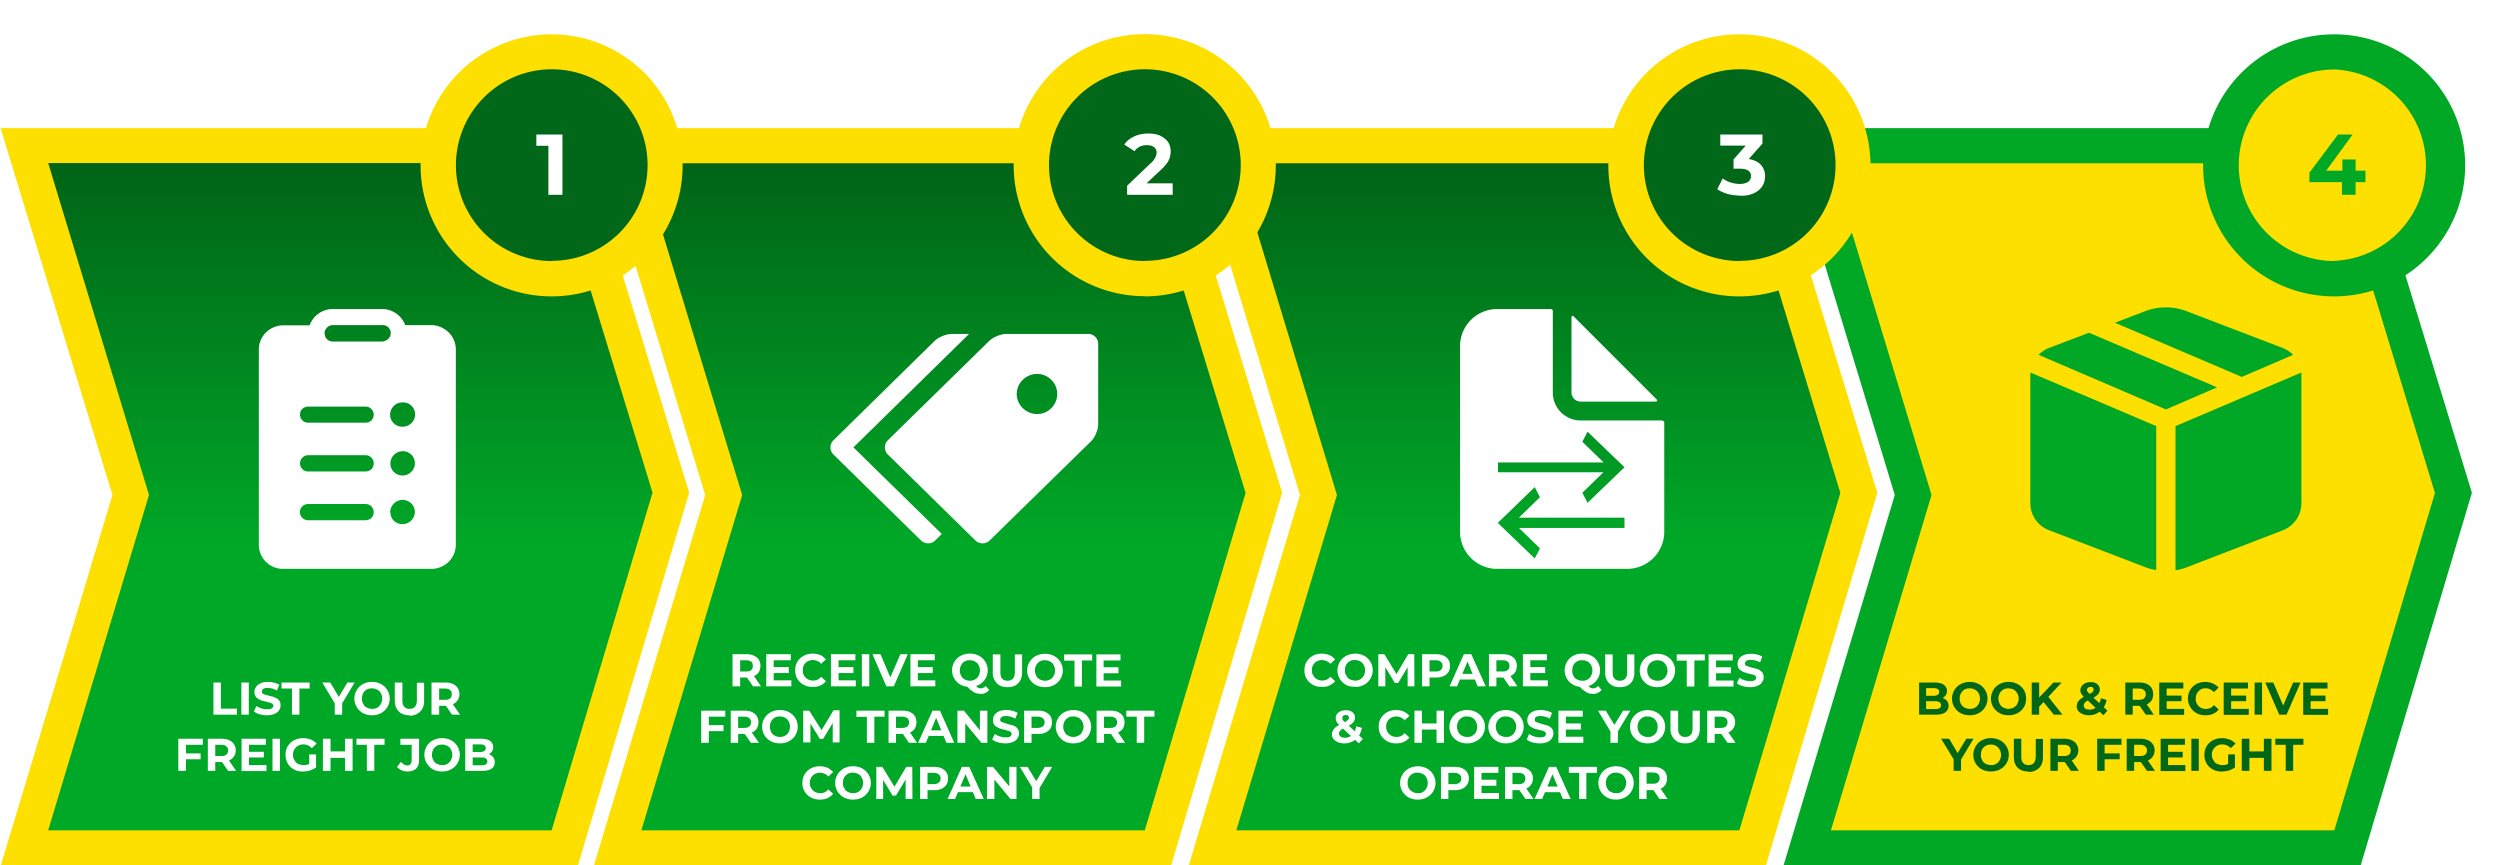 <?xml version="1.0" encoding="UTF-8"?>
<svg xmlns="http://www.w3.org/2000/svg" fill="none" viewBox="0 0 12450 4310">
  <path d="m8882 4310 554-1845-555-1827h2874l555 1816-554 1856H8882Z" fill="#00A826"></path>
  <path d="m12126 2455-3 10-498 1670H9118l501-1670-501-1652h2507l501 1642Z" fill="#FDDF00"></path>
  <path d="m10403 1657 638 272-255 110-634-272c14-14 31-26 51-34l200-76Zm130-50 149-57a290 290 0 01 208 0l478 183c20 8 38 20 52 34l-256 110-632-270Zm928 248-627 267V2840c20-3 38-8 56-15l478-184a145 145 0 00 93-134v-651Zm-723 984v-717l-627-267v651a144 144 0 00 92 134l479 184a290 290 0 00 56 15Z" fill="#00A826"></path>
  <g filter="url(#a)">
    <path d="M11625 1476a652 652 0 10-2-1305 652 652 0 00 2 1305Z" fill="#00A826"></path>
  </g>
  <path d="M11625 1300a477 477 0 11 2-954 477 477 0 01-2 953Z" fill="#FDDF00"></path>
  <path d="M9557 3560v-161h78c20 0 35 4 45 11 10 8 16 18 16 30a40 40 0 01-7 23c-4 6-10 10-17 14a60 60 0 01-24 5l4-10c10 0 20 2 27 6a39 39 0 01 25 38c0 13-6 24-17 32-10 7-26 11-48 11h-82Zm36-29h44c10 0 17-1 21-4 6-3 8-8 8-15s-2-12-8-15c-4-4-12-5-21-5H9590v-27h40c8 0 15-2 20-5s7-8 7-14c0-7-2-11-7-14-5-4-12-5-20-5h-38V3530Zm217 31c-13 0-25-2-36-6a82 82 0 01-46-110 80 80 0 01 47-44c10-4 22-6 34-6 13 0 25 2 35 6a82 82 0 01 0 154c-10 4-22 6-34 6Zm0-32c7 0 13 0 20-3a47 47 0 00 26-27 54 54 0 00-10-58c-5-5-10-8-17-10-6-3-12-4-20-4a70 70 0 00-20 3 48 48 0 00-26 27 58 58 0 00 0 42c2 6 6 12 10 16a53 53 0 00 36 14Zm193 32c-13 0-25-2-35-6a82 82 0 01-46-110 80 80 0 01 46-44c10-4 22-6 35-6 12 0 24 2 34 6a83 83 0 01 47 44c4 10 6 21 6 33 0 12-2 23-6 33a80 80 0 01-47 44c-10 4-22 6-34 6Zm0-32a51 51 0 00 35-14c5-4 9-10 10-16 4-6 5-13 5-20a54 54 0 00-15-38c-4-5-10-8-15-10a60 60 0 00-40-1 48 48 0 00-27 27c-2 7-4 13-4 21s2 15 4 20c3 7 6 13 10 17 5 5 10 8 17 10 6 3 12 4 20 4Zm149-7-3-43 77-81h41l-69 74-20 22-26 28Zm-34 36v-160h37v160h-37Zm110 0-57-70 24-26 76 96h-43Zm175 3c-12 0-22-2-31-6-10-4-17-9-22-15-5-7-8-14-8-23 0-8 2-15 5-21 4-7 10-13 17-18a160 160 0 01 29-17l20-10c5-3 9-6 10-9 3-3 3-6 3-9 0-4 0-7-4-10-2-2-6-3-11-3-6 0-10 2-13 4-3 3-5 7-5 10 0 3 0 5 2 8a230 230 0 00 16 18l84 78-20 23-92-87c-6-4-10-10-13-13a40 40 0 01-10-25 40 40 0 01 24-34 60 60 0 01 27-6 60 60 0 01 24 4c7 3 12 8 16 13 4 6 6 12 6 20 0 6-2 13-5 18a60 60 0 01-16 16c-7 5-16 10-28 15-8 3-14 7-18 10-5 3-8 7-10 10a20 20 0 00 0 21c3 4 6 6 10 8l16 2c9 0 18-2 25-6 8-5 15-11 20-20 6-9 10-20 12-31l28 9c-3 15-9 29-17 40a86 86 0 01-70 36Zm181-3v-160h70c14 0 26 2 37 7 10 5 18 11 24 20a65 65 0 01 0 62c-6 9-14 15-24 20-10 4-23 7-37 7h-50l17-17v61h-37Zm102 0-40-58h40l40 58h-40Zm-65-57-16-17h47c11 0 20-2 25-7 6-5 9-12 9-20 0-10-3-17-9-21-5-5-14-8-25-8h-47l16-17v90Zm166-38h77v28h-77v-28Zm3 66h87v30h-124v-161h120v30h-83v100Zm193 32c-12 0-24-2-35-6a83 83 0 01-45-44 70 70 0 01-7-33 80 80 0 01 52-77c11-4 23-6 35-6a92 92 0 01 66 28l-24 23a54 54 0 00-60-16 50 50 0 00-30 48c-1 8 0 15 3 20a50 50 0 00 27 28 57 57 0 00 42-1c7-3 13-8 18-15l24 22c-7 10-17 17-28 22-11 5-24 7-38 7Zm125-98h78v28h-78v-28Zm3 66h88v30h-125v-161h121v30h-84v100Zm117 30v-161h37v160h-37Zm123 0-70-161h40l61 142h-24l62-142h37l-70 160h-36Zm153-96h77v28h-77v-28Zm3 66h87v30H11470v-161h121v30h-84v100Zm-1778 310v-66l9 22-71-117h40l53 90h-22l54-90h36l-70 117 8-22v65H9730Zm186 2c-13 0-24-2-35-6a82 82 0 01-46-110 80 80 0 01 46-44 103 103 0 01 70 0 82 82 0 01 0 154c-11 4-23 6-35 6Zm0-32c7 0 13 0 20-3a47 47 0 00 26-27c3-6 4-13 4-20a54 54 0 00-15-38c-4-5-10-8-15-10-6-3-13-4-20-4s-14 1-20 3a48 48 0 00-27 27c-2 7-3 13-3 21s0 15 3 20c3 7 6 13 10 17 5 5 10 8 17 10 6 3 13 4 20 4Zm187 32c-23 0-41-6-54-19-13-13-19-30-19-54v-90h37v88c0 16 3 27 10 33 6 7 14 10 26 10 11 0 20-3 26-10 6-6 10-17 10-33V3680h36v90c0 23-6 41-19 54a70 70 0 01-53 20Zm109-3v-160h70a90 90 0 01 36 7c10 5 19 11 24 20 6 9 9 20 9 31a54 54 0 01-33 50c-10 5-22 8-37 8h-49l17-17v61h-37Zm102 0-40-58h40l40 58h-40Zm-65-57-16-17h46c12 0 20-2 26-7 5-5 8-12 8-20 0-10-3-17-8-21-6-5-14-8-26-8h-46l16-17v90Zm230-30h78v29h-78v-30Zm3 87h-37v-160h121v30h-84v130Zm110 0v-160h69a90 90 0 01 37 7c10 5 18 11 24 20 6 9 9 20 9 31a54 54 0 01-33 50c-10 5-23 8-37 8h-49l17-17v61h-38Zm101 0-40-58h40l40 58h-40Zm-64-57-17-17h47c11 0 20-2 25-7 6-5 9-12 9-20 0-10-3-17-9-21-5-5-14-8-25-8h-47l17-17v90Zm165-38h77v28h-77v-28Zm3 66h87v30H10760v-161h121v30h-84v100Zm117 30v-161h37v160h-37Zm152 2a86 86 0 01-63-23 80 80 0 01-24-60c0-12 2-23 6-33a79 79 0 01 47-44c10-4 22-6 35-6 14 0 27 3 38 7 12 5 21 12 29 20l-24 23a57 57 0 00-63-15c-6 3-12 6-16 11a50 50 0 00-15 37c0 8 2 14 4 20l10 17c5 5 10 8 17 10 7 3 14 4 21 4 8 0 15 0 22-3 7-2 13-6 20-12l21 27a140 140 0 01-30 15 140 140 0 01-35 5Zm31-25v-60h34v65l-34-5Zm178-138h38v160h-38v-160Zm-72 160h-38v-160h38v160Zm75-65h-78v-32h78v32Zm106 65v-130h-52v-30h140v30h-51v130h-37Z" fill="#006717"></path>
  <path d="M11501 907V860l142-190h73l-139 190-34-10h237v57h-280Zm162 63v-63l2-57v-56h66V970h-68Z" fill="#00A826"></path>
  <path d="m5920 4310 554-1845L5920 638h2874l555 1816L8794 4310H5920Z" fill="#FDDF00"></path>
  <path d="m9164 2455-2 10-500 1670H6157l501-1670-501-1652h2507l501 1642Z" fill="url(#b)"></path>
  <path d="M8663 1476a652 652 0 10-1-1305 652 652 0 00 0 1305Z" fill="#FDDF00"></path>
  <path d="M8663 1300a477 477 0 11 2-955 477 477 0 01-2 954Z" fill="#006818"></path>
  <path d="M6582 3420c-12 0-24 0-34-5a83 83 0 01-46-44c-4-10-6-20-6-33 0-12 2-23 6-33a82 82 0 01 46-44c10-4 22-6 35-6 13 0 26 3 37 7 11 5 20 12 29 22l-24 22a50 50 0 00-19-14 56 56 0 00-43-1 47 47 0 00-26 26c-3 6-4 13-4 21s1 15 4 20a47 47 0 00 27 27 56 56 0 00 42 0c7-3 13-8 19-15l24 22c-8 10-18 17-29 22-10 5-24 7-38 7Zm166 0c-13 0-24-1-35-5a82 82 0 01 0-153 99 99 0 01 70-1 82 82 0 01 27 137c-7 7-17 13-27 17-10 4-22 6-35 6Zm0-30c7 0 14-2 20-4a47 47 0 00 26-27c3-6 4-13 4-20a54 54 0 00-14-38 53 53 0 00-36-14c-7 0-14 0-20 3a48 48 0 00-27 27c-2 6-3 13-3 21s0 14 3 20l10 17c6 5 10 8 17 10 6 3 13 4 20 4Zm116 28v-160h30l69 113h-17l67-113h30l1 160H7010v-107h7l-54 90h-17l-54-90h7v107h-34Zm218 0v-160h70c14 0 26 2 37 7 10 5 18 11 24 20 6 9 8 20 8 31 0 12-2 22-8 31-6 9-14 15-24 20s-23 7-37 7h-50l17-17v61h-37Zm37-57-16-17h47c11 0 20-3 25-8 6-4 9-11 9-20 0-9-3-16-9-20-5-5-14-8-25-8h-47l16-18v91Zm100 57 71-160h37l72 160h-40l-58-141h15l-60 141H7220Zm35-34 10-28h83l10 28h-103Zm161 34v-160h70c14 0 26 2 37 7 10 5 18 11 24 20a65 65 0 01 0 62c-6 9-14 15-24 20-10 4-23 7-37 7h-50l17-17v61h-37Zm102 0-40-58h40l40 58h-40Zm-65-57-16-17h47c10 0 20-2 25-7 6-5 9-12 9-20 0-10-3-17-9-22-5-4-14-7-25-7h-47l16-18v91Zm166-39h77v30h-77v-30Zm3 66h87v30h-124v-160h120v30h-83v100Zm259 33c-13 0-24-2-35-6a82 82 0 01-46-110 80 80 0 01 46-44c10-4 22-6 35-6 13 0 24 2 35 6a82 82 0 01 27 137c-7 7-17 13-27 17-10 4-22 6-35 6Zm52 34c-6 0-12 0-18-2-5-1-10-4-16-7l-17-12-20-20 40-10c4 7 8 11 11 14l10 8 10 2c10 0 20-4 27-12l17 20a56 56 0 01-44 20ZM7880 3390c7 0 14 0 20-3a47 47 0 00 26-27c3-6 4-13 4-20a54 54 0 00-14-38 40 40 0 00-16-10c-6-3-13-4-20-4s-14 0-20 3a47 47 0 00-27 27c-2 6-3 13-3 21s0 14 3 20c3 7 6 13 10 17 5 5 10 8 17 10 6 3 13 4 20 4Zm187 32a70 70 0 01-54-20 73 73 0 01-19-53v-90h37v88c0 16 3 27 10 33 6 7 15 10 26 10s20-3 26-10c7-6 10-17 10-33v-88h36v90c0 23-6 41-19 54-13 13-30 19-53 19Zm187 0c-13 0-25-2-35-6a82 82 0 01-46-110 80 80 0 01 46-44c10-4 22-6 35-6 12 0 24 2 34 6a82 82 0 01 28 137 94 94 0 01-62 23Zm0-32c7 0 13 0 20-3a47 47 0 00 26-27c3-6 4-13 4-20a54 54 0 00-15-38c-4-5-10-8-15-10a53 53 0 00-40 0 48 48 0 00-27 26 58 58 0 00 0 42c3 6 6 12 10 16 5 5 10 8 17 10 6 3 12 4 20 4Zm146 30v-130h-50v-31h140v30h-52v130H8400Zm143-97h77v30h-77v-30Zm3 66h87v30h-124v-160h120v30h-83v100Zm169 33a150 150 0 01-37-5 88 88 0 01-28-14l12-28a95 95 0 00 53 17c8 0 13 0 18-2 4-1 8-3 10-6l3-9c0-4-2-8-5-10-3-3-8-5-13-6a261 261 0 01-38-10c-7-2-13-5-19-9-5-3-10-7-13-13a40 40 0 01-5-20c0-10 2-18 7-26a50 50 0 01 23-18c10-5 22-7 38-7 10 0 20 1 30 4 10 2 18 6 25 10l-11 29a94 94 0 00-45-13c-7 0-13 0-17 2a20 20 0 00-10 7c-2 3-3 6-3 10 0 3 1 7 5 10l13 5a459 459 0 00 38 10 58 58 0 01 32 21c3 6 5 13 5 21 0 10-2 18-8 25-5 8-12 14-22 18a90 90 0 01-38 7Zm-2020 280a80 80 0 01-32-6c-10-4-16-9-22-15-5-7-8-14-8-23 0-8 2-15 6-21 3-7 9-13 16-18a200 200 0 01 30-17 190 190 0 00 20-10l10-9 3-9c0-4-2-7-4-10-3-2-7-3-12-3s-10 1-13 4c-3 3-4 7-4 10l1 8c0 2 3 4 5 7l11 10 85 80-20 22-93-87-13-13a50 50 0 01-7-13 40 40 0 01-2-13c0-8 2-14 6-20 4-6 10-10 18-14 7-3 16-5 26-5s17 1 24 4c7 3 12 8 16 13 4 6 6 12 6 20 0 6-2 13-5 18-3 6-9 10-16 16l-27 15-20 10-9 10a20 20 0 00-3 11c0 4 2 7 4 10 2 3 6 6 10 8l15 2c10 0 18-2 26-6 7-5 14-11 20-20 5-9 9-20 11-31l29 8c-4 16-10 30-17 41a86 86 0 01-71 36Zm257 0c-12 0-24-2-34-6a83 83 0 01-46-44c-4-10-6-20-6-33 0-12 2-23 6-33a82 82 0 01 46-44c10-4 22-6 35-6 13 0 26 3 37 7 11 5 20 12 29 22l-24 22a50 50 0 00-19-14 56 56 0 00-43-1 47 47 0 00-26 26c-3 6-4 13-4 21s1 15 4 20a47 47 0 00 27 27 56 56 0 00 42 0c7-3 13-8 19-15l24 22c-8 10-18 17-29 22-10 5-24 7-38 7Zm202-163h37v160h-37v-160Zm-73 160h-37v-160h37v160Zm75-66h-78v-30h78v30Zm150 69c-12 0-24-2-35-6a82 82 0 01-46-110 80 80 0 01 46-44 103 103 0 01 70 0 82 82 0 01 28 137 94 94 0 01-62 23Zm0-32c7 0 14 0 20-3a47 47 0 00 27-27c2-6 3-13 3-20a54 54 0 00-14-38c-4-5-10-8-16-10-6-3-13-4-20-4s-14 0-20 3a48 48 0 00-26 27c-3 6-4 13-4 21s1 14 4 20a40 40 0 00 10 17 53 53 0 00 36 14Zm194 32c-13 0-25-2-35-6a82 82 0 01-46-110 80 80 0 01 46-44c10-4 22-6 35-6 12 0 24 2 34 6a82 82 0 01 28 137 94 94 0 01-62 23Zm0-32c7 0 13 0 20-3a47 47 0 00 26-27 54 54 0 00-10-58c-5-5-10-8-17-10-6-3-12-4-20-4-7 0-13 0-20 3a48 48 0 00-26 27 58 58 0 00 0 42c3 6 6 12 10 16 5 5 10 8 17 10 6 3 12 4 20 4Zm168 32a150 150 0 01-37-5 88 88 0 01-28-14l12-28a95 95 0 00 53 17c7 0 13 0 18-2 4-1 8-3 10-6l3-9c0-4-2-8-5-10-3-3-8-5-13-6l-19-5a260 260 0 01-20-5l-18-9c-5-3-10-7-13-13a40 40 0 01-5-20c0-10 2-18 7-26a50 50 0 01 23-18c10-5 22-7 37-7 10 0 20 1 30 4 10 2 19 6 26 10l-11 29a94 94 0 00-45-13c-7 0-13 0-18 2a20 20 0 00-10 7l-2 10c0 3 1 7 5 10a459 459 0 00 51 16c7 1 13 4 18 7 6 4 10 8 14 13 3 6 5 13 5 21 0 10-3 18-8 25-5 8-12 14-22 18a90 90 0 01-38 7Zm127-99h78v30h-78v-30Zm3 66h87v30h-124v-160h121v30h-84v100Zm222 30v-65l8 22-70-117h39l54 90h-23l55-90h36l-70 117 8-22v65H8020Zm186 3c-13 0-25-2-36-6a82 82 0 01 0-153 95 95 0 01 70 0 82 82 0 01 0 153c-10 4-22 6-34 6Zm0-32c7 0 13 0 20-3a47 47 0 00 26-27c2-6 3-13 3-20a54 54 0 00-14-38c-4-5-10-8-16-10-6-3-12-4-20-4-7 0-13 0-20 3a48 48 0 00-26 27c-3 6-4 13-4 21s1 14 4 20a40 40 0 00 10 17 53 53 0 00 36 14Zm186 32c-23 0-40-6-53-20a70 70 0 01-20-53v-90h38v88c0 16 3 27 10 33 5 7 14 10 25 10 12 0 20-3 27-10 6-6 10-17 10-33v-88h36v90c0 23-7 41-20 54-12 13-30 19-53 19Zm110-3v-160h69c14 0 27 2 37 7 10 5 18 11 24 20 6 9 9 20 9 31a54 54 0 01-33 50c-10 5-23 8-37 8h-49l17-17v61H8500Zm101 0-40-58h40l40 58h-40Zm-64-57-17-17h47c11 0 20-2 25-7 6-5 9-12 9-20 0-10-3-17-9-22-5-4-14-7-25-7h-47l17-18v91Zm-1479 340c-12 0-24-2-35-6a82 82 0 01 0-153 99 99 0 01 70-1 82 82 0 01 0 154c-10 4-22 6-35 6Zm0-32c7 0 14 0 20-3a47 47 0 00 26-27c3-6 4-13 4-20a54 54 0 00-14-38 53 53 0 00-36-14c-7 0-14 0-20 3a48 48 0 00-27 27c-2 6-3 13-3 21s1 14 3 20a47 47 0 00 27 27c6 3 13 4 20 4Zm116 30v-161h70c13 0 26 2 36 7 10 5 19 11 24 20 6 9 9 20 9 31a55 55 0 01-33 51c-10 5-23 7-37 7h-49l17-17v61h-37Zm37-58-17-17h47a40 40 0 00 26-8c5-4 8-11 8-20 0-9-3-16-8-20a40 40 0 00-26-8h-47l17-18v91Zm162-39h77v30h-77v-30Zm3 66h87v30h-124v-160h121v30h-84v100Zm117 30v-160h70a80 80 0 01 36 7c10 5 19 11 24 20 6 9 9 20 9 31a54 54 0 01-33 50c-10 5-22 8-37 8h-49l17-17v61h-37Zm102 0-40-58h40l40 58h-40Zm-65-57-17-17h47c12 0 20-2 26-7 5-5 8-12 8-20a30 30 0 00-8-22c-6-4-14-7-26-7h-47l17-18v91Zm110 57 72-160h36l72 160h-39l-59-141h15l-59 141h-38Zm36-34 10-28h82l10 28h-102Zm186 34v-130h-51v-30h140v30H7900v130h-37Zm184 3c-13 0-25-2-35-6a82 82 0 01-46-110 80 80 0 01 46-44c10-4 22-6 35-6 12 0 24 2 34 6a82 82 0 01 28 137 94 94 0 01-62 23Zm0-32c7 0 13 0 20-3a47 47 0 00 26-27 54 54 0 00-10-58 53 53 0 00-36-14c-8 0-14 0-20 3a48 48 0 00-27 27 58 58 0 00 0 42c3 6 6 12 10 16 5 5 10 8 17 10 6 3 12 4 20 4Zm115 30v-161h70c14 0 26 2 37 7 10 5 18 11 24 20a65 65 0 01 0 62c-6 9-14 15-24 20-10 4-23 7-37 7h-50l17-17v61h-37Zm102 0-40-59h40l40 58h-40Zm-65-60-16-17h47c11 0 20-2 25-7 6-5 9-12 9-20 0-10-3-17-9-22-5-4-14-7-25-7h-47l16-18v91Zm466-2946c-20 0-42-3-62-8-20-6-38-14-52-24l27-53a150 150 0 00 86 27c17 0 30-4 40-10 10-7 15-17 15-29 0-11-4-20-13-27-9-6-23-10-43-10h-31v-46l83-94 8 25h-157V670h210v45l-84 95-35-20h20c37 0 65 8 84 24a81 81 0 01 28 64c0 17-4 33-13 48a96 96 0 01-40 35c-19 10-42 14-70 14ZM8251 1990l-415-415-3-2h-4l-2 3-1 3v375a46 46 0 00 46 46h375a6 6 0 00 4-10Z" fill="#fff"></path>
  <path d="M8277 2094h-405a139 139 0 01-139-140V1550c0-3 0-6-3-8-2-2-5-3-8-3h-266a185 185 0 00-185 185v924a185 185 0 00 185 185h647a185 185 0 00 185-185v-543a12 12 0 00-11-11ZM8090 2629h-526l105 102-26 50-184-177 184-178 26 50-105 102H8090v51Zm-630-276v-50h526L7880 2200l26-50 184 177-184 177-26-50 105-102H7460Z" fill="#fff" fill-rule="evenodd" clip-rule="evenodd"></path>
  <path d="m2958 4310 554-1845-555-1827H5830l555 1816L5832 4310H2958Z" fill="#FDDF00"></path>
  <path d="m6203 2455-3 10-499 1670H3194l502-1670-502-1652h2507l502 1642Z" fill="url(#c)"></path>
  <path d="M5701 1476A652 652 0 10 5700 170a652 652 0 00 1 1305Z" fill="#FDDF00"></path>
  <path d="M5700 1300a477 477 0 11 3-955 477 477 0 01-2 954Z" fill="#006818"></path>
  <path d="M5419 1663h-407c-28 0-67 16-87 36l-504 494a50 50 0 00 0 70l436 428a51 51 0 00 72 0l505-494c20-20 35-58 35-85v-399a50 50 0 00-14-35 50 50 0 00-36-15Zm-255 399a103 103 0 01-93-62 98 98 0 01 22-108 102 102 0 01 72-30 100 100 0 01 71 30 99 99 0 01 0 140c-19 20-45 30-72 30Z" fill="#fff"></path>
  <path d="m4250 2228 576-565H4740c-28 0-67 16-87 36L4150 2193a50 50 0 00 0 70l436 428a51 51 0 00 72 0l32-32-440-431Zm-602 1190v-160h70a80 80 0 01 36 7c10 5 19 11 25 20 5 9 8 19 8 31 0 12-3 22-8 31-6 9-14 15-24 20-10 4-23 7-38 7H3670l16-17v61h-37Zm102 0-40-58h40l40 58h-40Zm-65-57-16-17h46c12 0 20-2 26-7 6-5 8-12 8-20 0-10-2-17-8-22-6-4-14-7-26-7H3670l16-18v91Zm166-39h77v30H3850v-30Zm2 66h88v30h-125v-160h122v30h-85v100Zm194 33c-12 0-24-2-35-6a83 83 0 01-46-44c-4-10-6-20-6-33 0-12 2-23 6-33a82 82 0 01 47-44c10-4 22-6 34-6 14 0 27 3 38 7 10 5 20 12 28 22l-24 22a40 40 0 00-18-14 56 56 0 00-43-1 47 47 0 00-27 26c-2 6-3 13-3 21s0 15 3 20a47 47 0 00 27 27 56 56 0 00 43 0c7-3 13-8 18-15l24 22c-8 10-17 17-28 22-11 5-24 7-38 7Zm125-99h78v30h-78v-30Zm3 66h87v30h-124v-160H4260v30h-84v100Zm117 30v-160h37v160h-37Zm122 0-69-160h40l60 142h-23l62-142h37l-70 160h-37Zm154-96h77v30h-77v-30Zm3 66h87v30h-124v-160h121v30h-84v100Zm260 33c-13 0-25-2-36-6a82 82 0 01 0-154 103 103 0 01 70 0 82 82 0 01 0 154c-10 4-22 6-35 6Zm52 34c-7 0-13 0-18-2-6-1-11-4-17-7l-17-12-19-20 40-10c3 7 7 11 10 14l10 8 11 2c10 0 19-4 26-12l17 20c-10 13-25 20-43 20ZM4830 3390a51 51 0 00 36-14 55 55 0 00 14-37 54 54 0 00-14-37 40 40 0 00-16-10c-6-3-13-4-20-4s-14 0-20 3a47 47 0 00-26 27c-3 6-4 13-4 21s1 14 4 20a40 40 0 00 10 17 53 53 0 00 36 14Zm187 32c-23 0-40-6-53-20a70 70 0 01-20-53v-90h38v88c0 16 3 27 9 33 6 7 15 10 26 10 12 0 20-3 27-10 6-6 10-17 10-33v-88h36v90c0 23-7 41-20 54-12 13-30 19-53 19Zm187 0c-12 0-24-2-35-6a82 82 0 01 0-154c10-4 23-6 35-6 13 0 24 2 35 6a82 82 0 01 0 154c-10 4-22 6-35 6Zm0-32a51 51 0 00 36-14 54 54 0 00 14-37 54 54 0 00-14-37 53 53 0 00-36-14c-7 0-14 0-20 3a48 48 0 00-26 27c-3 6-4 13-4 21s1 14 4 20a40 40 0 00 10 17 53 53 0 00 36 14Zm147 30v-130h-52v-31h140v30h-51v130H5350Zm142-97h77v30h-77v-30Zm3 66h87v30H5460v-160h120v30h-84v100Zm-1970 222h77v30h-77v-30Zm3 88h-37v-160h120v30H3530v130Zm110 0v-160h68c15 0 27 2 38 7 10 5 18 11 24 20 5 9 8 19 8 31 0 12-3 22-8 31-6 9-14 15-24 20-10 4-23 7-38 7H3660l16-17v61h-37Zm100 0-40-58h40l41 58h-40Zm-64-57-16-17h46c12 0 20-2 26-7 6-5 9-12 9-20 0-10-3-17-9-22-6-4-14-7-26-7H3660l16-18v91Zm210 60c-13 0-25-2-36-6a82 82 0 01 0-154 103 103 0 01 70 0 82 82 0 01 0 154c-10 4-22 6-35 6Zm0-32a51 51 0 00 35-14 54 54 0 00 14-37 54 54 0 00-14-37 53 53 0 00-36-14c-7 0-14 0-20 3a48 48 0 00-26 27c-3 6-4 13-4 21s1 14 4 20a40 40 0 00 10 17 53 53 0 00 36 14Zm115 30v-161h30l70 111h-17l68-113h30v160h-34V3590h6l-54 90h-16l-55-90h8v107H4000Zm317 0v-130h-52v-31h140v30h-51v130h-37Zm108 0v-161h70c14 0 26 2 37 7 10 5 18 11 24 20 5 9 8 19 8 31 0 12-3 22-8 31-6 9-14 15-24 20-10 4-23 7-38 7h-48l16-17v61h-37Zm102 0-40-59h40l40 58h-40Zm-65-58-16-17h46c12 0 20-2 26-7 6-5 9-12 9-20 0-10-3-17-9-22-6-4-14-7-26-7h-46l16-18v91Zm110 57 72-160h37l71 160h-39l-58-141h14l-58 141h-39Zm36-34 10-28h83l10 28h-103Zm160 34v-160h32l94 115H4880v-115h37v160h-30l-95-115h15v115H4770Zm239 3a150 150 0 01-37-5 88 88 0 01-29-14l13-28a95 95 0 00 53 17c7 0 13 0 18-2a20 20 0 00 10-6l3-9c0-4-2-8-5-10a30 30 0 00-14-6l-18-5-20-5-18-9c-5-3-10-7-13-13a40 40 0 01-5-20c0-10 2-18 7-26a50 50 0 01 22-18c10-5 23-7 38-7 10 0 20 1 30 4 10 2 18 6 26 10l-12 29a93 93 0 00-44-13c-7 0-13 0-18 2a20 20 0 00-10 7c-2 3-3 6-3 10 0 3 2 7 6 10a459 459 0 00 51 16c7 1 13 4 18 7a40 40 0 01 19 34c0 10-3 18-8 25-5 8-12 14-23 18a90 90 0 01-37 7Zm93-3v-160h70c14 0 26 2 37 7 10 5 18 11 24 20 5 9 8 19 8 31 0 12-3 22-8 31-6 9-14 15-24 20s-23 7-38 7h-48l16-17v61H5100Zm37-57-16-17h46c12 0 20-3 26-8 6-4 9-11 9-20 0-9-3-16-9-20-6-5-14-8-26-8h-46l16-18v91Zm209 60c-13 0-25-2-36-6-10-4-20-10-27-18a82 82 0 01 28-136c10-4 22-6 35-6 12 0 24 2 34 6a82 82 0 01 0 154c-10 4-22 6-34 6Zm0-32a51 51 0 00 35-14c5-4 8-10 10-16 3-6 5-13 5-20a54 54 0 00-15-38c-4-5-10-8-16-10-6-3-12-4-20-4-7 0-13 0-20 3a48 48 0 00-26 27 58 58 0 00 0 42c3 6 6 12 10 16 5 5 10 8 17 10 6 3 12 4 20 4Zm115 30v-161h70c14 0 26 2 37 7 10 5 18 11 24 20 5 9 8 19 8 31 0 12-3 22-8 31-6 9-14 15-24 20-10 4-23 7-37 7h-50l17-17v61h-37Zm102 0-40-59h40l40 58h-40Zm-65-58-16-17h47c10 0 20-2 25-7 6-5 9-12 9-20 0-10-3-17-9-22-5-4-14-7-25-7h-47l16-18v91Zm163 57v-130h-52v-30h140v30h-51v130H5660Zm-1579 283c-12 0-24-2-34-6a83 83 0 01-46-44c-4-10-6-20-6-33 0-12 2-23 6-33a82 82 0 01 46-44c10-4 22-6 35-6 13 0 26 3 37 7 11 5 20 12 29 22l-24 22a50 50 0 00-19-14 56 56 0 00-43-1 47 47 0 00-26 26c-3 6-4 13-4 21s1 15 4 20a47 47 0 00 27 27 56 56 0 00 42 0c7-3 13-8 19-15l24 22c-8 10-18 17-29 22-11 5-24 7-38 7Zm166 0c-13 0-24-2-35-6a82 82 0 01 0-154c10-4 22-6 35-6 13 0 24 2 35 6a82 82 0 01 0 154c-10 4-22 6-35 6Zm0-32a51 51 0 00 36-14 54 54 0 00 14-37 54 54 0 00-14-37 53 53 0 00-36-14c-7 0-14 0-20 3a48 48 0 00-27 27c-2 6-3 13-3 21s0 14 3 20l10 17c6 5 10 8 17 10 6 3 13 4 20 4Zm116 30v-161h30l69 113h-17l67-113h30l1 160H4510v-107h6l-54 90h-17l-54-90h7v107h-34Zm218 0v-161h70c14 0 27 2 37 7 10 5 18 11 24 20 6 9 8 19 8 31 0 12-2 22-8 31-6 9-14 15-24 20s-23 7-37 7h-50l17-17v61h-37Zm37-58-16-17h47c11 0 20-3 25-8 6-4 9-11 9-20 0-9-3-16-9-20-5-5-14-8-25-8h-47l16-18v91Zm100 57 71-160h37l72 160h-40l-58-141h15l-60 141H4720Zm36-34 10-28h82l10 28h-102Zm160 34v-160h30l96 115h-15v-115h36v160h-30l-95-115h15v115h-37Zm225 0v-65l9 22-70-117h38l55 90h-23l54-90h37l-70 117 7-22v65H5140ZM5613 970v-45l115-110c10-8 16-15 20-22A63 63 0 00 5760 760c0-12-4-20-13-27-8-7-20-10-35-10-13 0-25 2-35 7-11 5-20 13-27 23l-51-33c11-17 27-30 48-40 20-10 44-15 71-15 22 0 42 3 58 10 17 8 30 18 40 31 9 13 14 30 14 47 0 10-2 20-4 30a90 90 0 01-15 30 220 220 0 01-32 35l-96 90-13-25h170V970h-227Z" fill="#fff"></path>
  <path d="M4 4310 560 2465 3 638h2874l555 1816L2878 4310H4Z" fill="#FDDF00"></path>
  <path d="m3250 2455-4 10-499 1670H240l502-1670L240 812h2507L3250 2455Z" fill="url(#d)"></path>
  <path d="M2747 1476a652 652 0 10 0-1305 652 652 0 00 0 1305Z" fill="#FDDF00"></path>
  <path d="M2747 1300a477 477 0 11 2-955 477 477 0 01-2 954Z" fill="#006818"></path>
  <path d="M1657 1539h245a123 123 0 01 116 80h130c32 0 63 14 86 36a120 120 0 01 36 86v970a120 120 0 01-36 87 123 123 0 01-87 35h-735a120 120 0 01-123-121v-970a120 120 0 01 36-87c23-22 54-35 87-35h130a122 122 0 01 115-81Zm-40 121a40 40 0 00 11 29c8 7 18 12 30 12h244a50 50 0 00 30-12 40 40 0 00-30-70h-245c-10 0-21 5-29 13a40 40 0 00-12 28Zm387 465c17 0 32-6 44-17a60 60 0 00-44-104c-16 0-32 6-43 18a60 60 0 00 43 103Zm0 243a60 60 0 00 44-18 60 60 0 00-44-103 62 62 0 00-60 60 60 60 0 00 17 43 62 62 0 00 43 18Zm-60 182a60 60 0 00 17 43 62 62 0 00 105-43 60 60 0 00-18-43 62 62 0 00-105 43Zm-83-485a40 40 0 00-40-40h-287c-10 0-20 4-28 11a40 40 0 00 0 57c7 8 18 12 28 12H1820c11 0 22-4 30-12a40 40 0 00 11-28Zm0 242a40 40 0 00-40-40h-287c-10 0-20 4-28 12a40 40 0 00 0 57c7 8 18 12 28 12H1820c11 0 22-4 30-12a40 40 0 00 11-29Zm0 243a40 40 0 00-40-40h-287c-10 0-20 4-28 11a40 40 0 00 0 58c7 7 18 12 28 12H1820c11 0 22-5 30-12a40 40 0 00 11-29Zm-798 1010v-161h37v130h80v30h-117Zm139 0v-161h37v160h-37Zm127 2c-12 0-25-2-36-5a88 88 0 01-29-14l13-27a95 95 0 00 53 16c7 0 13 0 17-2 5-1 8-3 10-6a12 12 0 00-1-19 30 30 0 00-14-6l-18-5a260 260 0 01-20-5 50 50 0 01-18-9c-6-3-10-7-14-13a40 40 0 01-5-20c0-10 3-18 8-26a50 50 0 01 22-18c10-5 23-7 38-7 10 0 20 1 30 4 10 2 18 6 26 10l-12 29a93 93 0 00-44-13c-7 0-13 0-18 2a20 20 0 00-10 7c-2 3-3 6-3 10 0 3 2 7 5 10 4 2 8 4 14 5a442 442 0 00 38 10l18 8c5 4 10 8 13 13 4 6 5 13 5 21a40 40 0 01-7 25c-5 8-13 14-23 18a90 90 0 01-38 7Zm125-3v-130h-52v-30h140v30h-51v130h-37Zm213 0v-65l8 22-70-117h40l53 90h-22l54-90h36l-70 117 8-22v65h-37Zm186 3c-13 0-25-2-35-6a82 82 0 01-46-110 80 80 0 01 46-44c10-4 22-6 35-6 12 0 24 2 34 6a82 82 0 01 0 154c-10 4-22 6-34 6Zm0-32c7 0 13 0 20-3a47 47 0 00 26-27 54 54 0 00-10-58c-5-5-10-8-17-10-6-3-12-4-20-4a70 70 0 00-20 3 48 48 0 00-26 27c-2 7-4 13-4 21s2 15 4 20c3 7 6 13 10 17 5 5 10 8 17 10 6 3 12 4 20 4Zm186 32c-22 0-40-6-53-19-13-13-20-30-20-54v-90h38v88c0 16 3 27 10 33 6 7 14 10 26 10 10 0 20-3 26-10 6-6 10-17 10-33V3400h36v90c0 23-6 41-20 54a70 70 0 01-53 20Zm110-3v-160h70c13 0 26 2 36 7 10 5 19 11 24 20 6 9 9 20 9 31a54 54 0 01-33 50c-10 5-23 8-37 8H2170l17-17v61H2150Zm102 0-40-58h40l40 58h-40Zm-65-57-17-17h47c12 0 20-2 26-7 5-5 8-12 8-20 0-10-3-17-8-21-6-5-14-8-26-8H2170l17-17v90Zm-1263 250h76v29h-76v-30Zm2 87h-37v-160H1010v30h-84v130Zm110 0v-160h69c14 0 27 2 37 7 10 5 18 11 24 20 6 9 9 20 9 31a54 54 0 01-33 50c-10 5-23 8-37 8h-49l17-17v61h-38Zm101 0-40-58h40l40 58h-40Zm-64-57-17-17h47c11 0 20-2 25-7 6-5 9-12 9-20 0-10-3-17-9-21-5-5-14-8-25-8h-47l17-17v90Zm165-38h77v28h-77v-28Zm3 66h87v30h-124v-161h121v30H1240v100Zm117 30v-161h37v160h-37Zm152 2a85 85 0 01-63-23 82 82 0 01-24-60c0-12 2-23 6-33a80 80 0 01 47-44c10-4 22-6 35-6 14 0 27 3 38 7 12 5 21 12 29 20l-24 23a57 57 0 00-63-15c-6 3-12 6-16 11a50 50 0 00-15 37c0 8 1 14 4 20l10 17c5 5 10 8 17 10 7 3 14 4 21 4 8 0 15 0 22-3 7-2 13-6 20-12l21 27a140 140 0 01-30 15 140 140 0 01-35 5Zm31-25v-60h34v65l-34-5Zm178-138h38v160h-38v-160Zm-72 160h-38v-160h38v160Zm75-65h-78v-32h78v32Zm106 65v-130h-52v-30h140v30h-51v130h-37Zm203 3c-11 0-21-2-30-6-10-4-17-10-23-17l20-25c5 6 10 10 15 13 5 3 10 5 16 5 15 0 22-10 22-27v-76h-56v-30h93v104c0 20-5 35-14 44-10 10-25 15-44 15Zm172 0c-13 0-25-2-36-6-10-4-20-10-27-18a82 82 0 01-19-92 80 80 0 01 47-44c10-4 22-6 35-6 12 0 24 2 34 6a82 82 0 01 0 154c-10 4-22 6-34 6Zm0-32c7 0 13 0 20-3a47 47 0 00 26-27 54 54 0 00-10-58c-5-5-10-8-17-10-6-3-12-4-20-4a70 70 0 00-20 3 48 48 0 00-26 27c-2 7-4 13-4 21s2 15 4 20c3 7 6 13 10 17 5 5 10 8 17 10 6 3 12 4 20 4Zm115 30v-161h79c20 0 35 4 45 11 10 8 15 18 15 30a40 40 0 01-6 23c-4 6-10 10-17 14-7 3-15 5-25 5l5-10c10 0 19 2 26 6a39 39 0 01 25 38c0 13-5 24-16 32-10 7-27 11-48 11h-83Zm37-29h43c10 0 17-1 22-4 5-3 8-8 8-15s-3-12-8-15c-5-4-12-5-22-5h-46v-27h40c9 0 16-2 20-5 5-3 8-8 8-14 0-7-3-11-7-14-5-4-12-5-21-5h-37V3810ZM2731 970V696l30 30h-90V670h130v300h-70Z" fill="#fff"></path>
  <defs>
    <linearGradient id="b" x1="7660" x2="7660" y1="817" y2="2713" gradientUnits="userSpaceOnUse">
      <stop stop-color="#006417"></stop>
      <stop offset="1" stop-color="#00A827"></stop>
    </linearGradient>
    <linearGradient id="c" x1="4698" x2="4698" y1="817" y2="2713" gradientUnits="userSpaceOnUse">
      <stop stop-color="#006417"></stop>
      <stop offset="1" stop-color="#00A827"></stop>
    </linearGradient>
    <linearGradient id="d" x1="1745" x2="1745" y1="817" y2="2713" gradientUnits="userSpaceOnUse">
      <stop stop-color="#006417"></stop>
      <stop offset="1" stop-color="#00A827"></stop>
    </linearGradient>
    <filter id="a" width="1635" height="1638" x="10807" y="4" color-interpolation-filters="sRGB">
      <feFlood flood-opacity="0" result="BackgroundImageFix"></feFlood>
      <feColorMatrix in="SourceAlpha" result="hardAlpha" type="matrix" values="0 0 0 0 0 0 0 0 0 0 0 0 0 0 0 0 0 0 127 0"></feColorMatrix>
      <feOffset></feOffset>
      <feGaussianBlur stdDeviation="8.3"></feGaussianBlur>
      <feComposite in2="hardAlpha" operator="out"></feComposite>
      <feColorMatrix type="matrix" values="0 0 0 0 0 0 0 0 0 0 0 0 0 0 0 0 0 0 0.5 0"></feColorMatrix>
      <feBlend in2="BackgroundImageFix" mode="normal" result="effect1_dropShadow_250_771"></feBlend>
      <feBlend in="SourceGraphic" in2="effect1_dropShadow_250_771" mode="normal" result="shape"></feBlend>
    </filter>
  </defs>
</svg>
